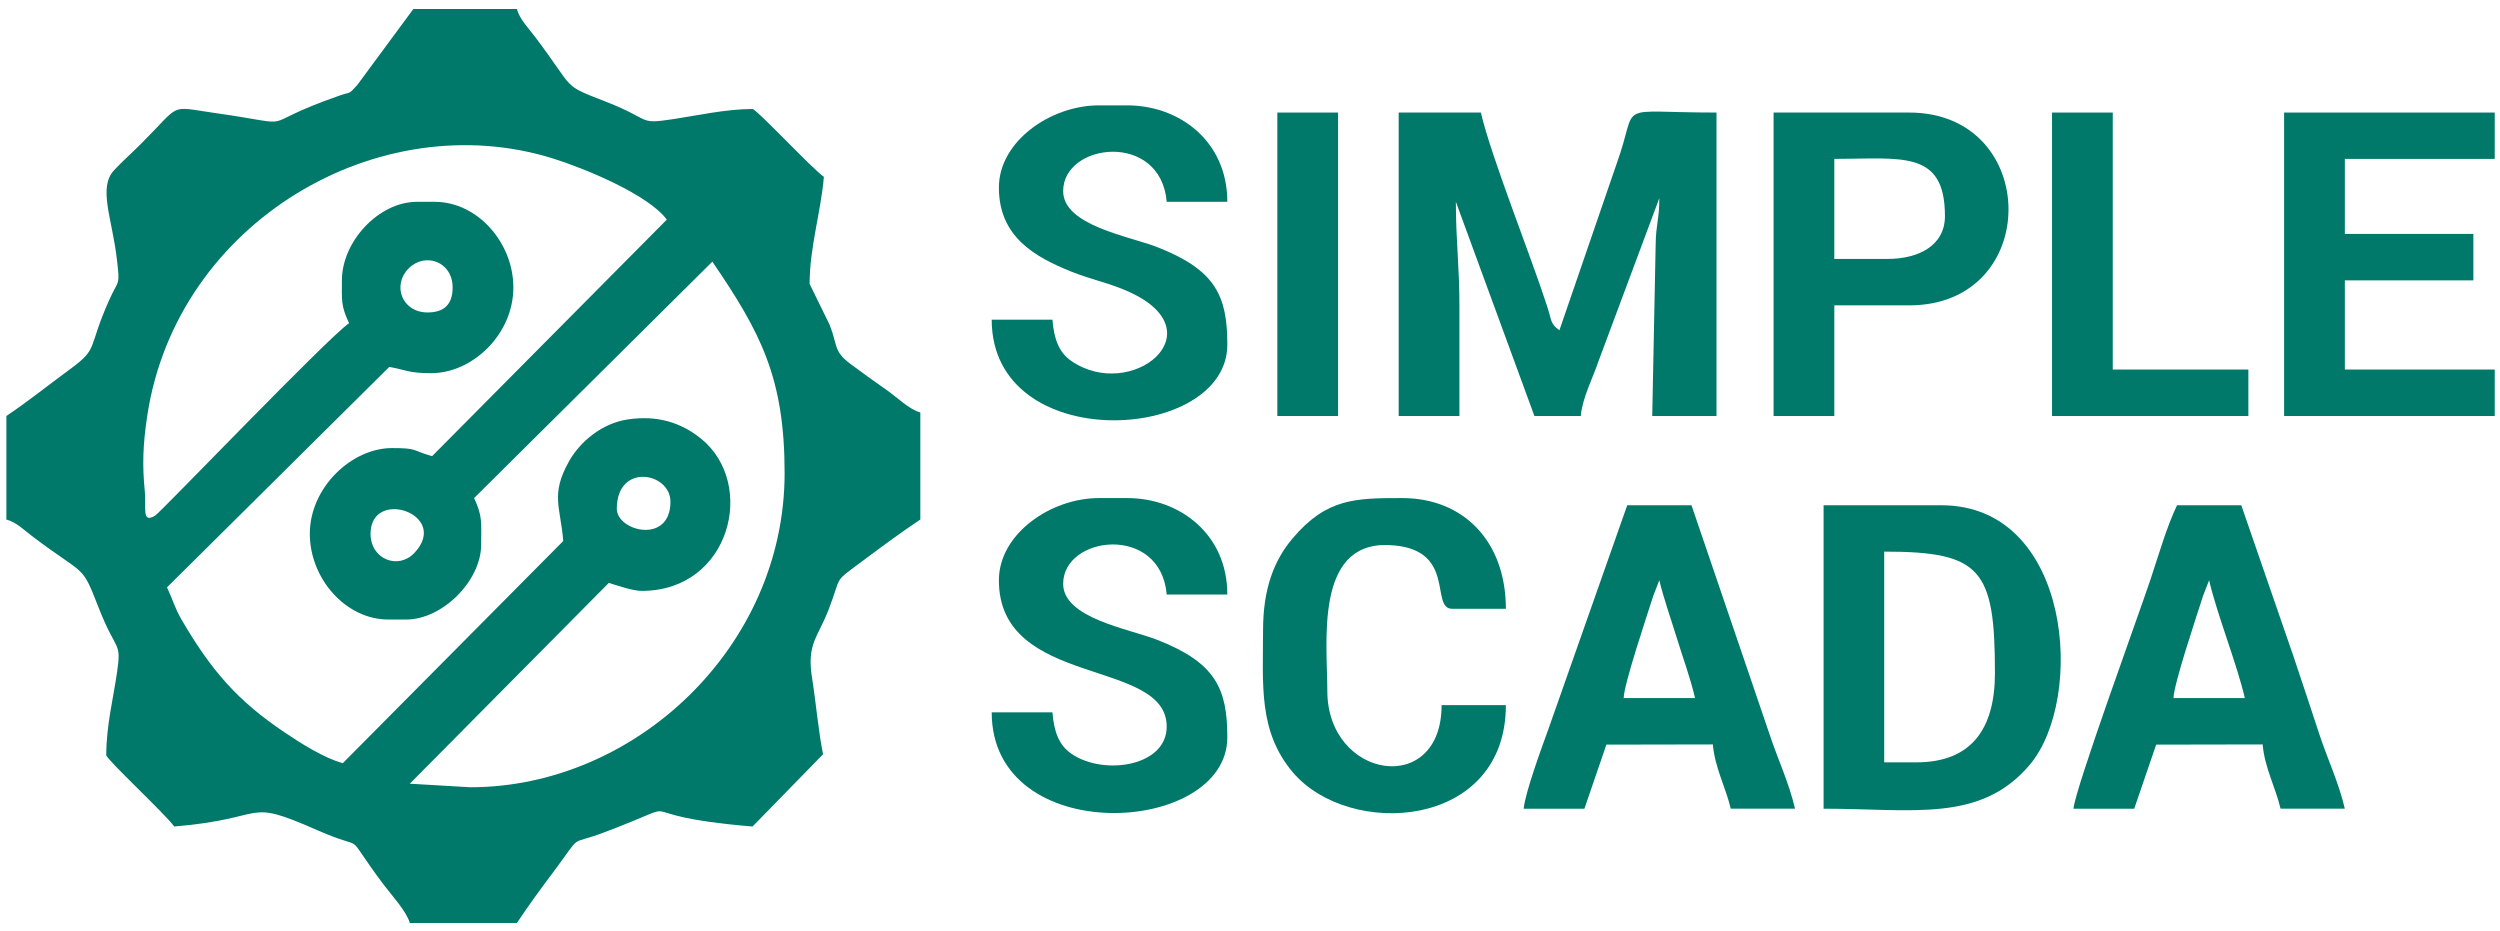 <?xml version="1.0" encoding="UTF-8"?>
<!DOCTYPE svg PUBLIC "-//W3C//DTD SVG 1.1//EN" "http://www.w3.org/Graphics/SVG/1.1/DTD/svg11.dtd">
<!-- Creator: CorelDRAW X6 -->
<svg xmlns="http://www.w3.org/2000/svg" xml:space="preserve" width="247mm" height="92mm" version="1.1" style="shape-rendering:geometricPrecision; text-rendering:geometricPrecision; image-rendering:optimizeQuality; fill-rule:evenodd; clip-rule:evenodd"
viewBox="0 0 24700 9200"
 xmlns:xlink="http://www.w3.org/1999/xlink">
 <defs>
  <style type="text/css">
   <![CDATA[
    .fil0 {fill:#00796B}
    .fil1 {fill:#01569B}
   ]]>
  </style>
 </defs>
 <g id="Слой_x0020_1">
  <g id="_224369280">
   <path class="fil0" d="M3661 5274c0,-460 792,-194 434,188 -160,171 -434,64 -434,-188zm2433 -247c0,-457 530,-362 530,-70 0,426 -530,291 -530,70zm-1622 -2187c0,165 -82,247 -247,247 -255,0 -352,-270 -188,-435 165,-164 435,-66 435,188zm-1094 -70c0,195 -11,251 71,423 -204,137 -1857,1864 -1916,1901 -137,84 -86,-81 -102,-236 -26,-264 -20,-465 26,-764 295,-1899 2284,-3067 4007,-2528 320,100 946,360 1124,604l-2319 2337c-207,-59 -139,-80 -397,-80 -396,0 -811,388 -811,847 0,441 353,847 776,847l176 0c359,0 741,-383 741,-741 0,-210 16,-278 -70,-459l2354 -2336c478,701 714,1147 714,2089 0,1720 -1480,3104 -3104,3104l-599 -35 1966 -1984c95,29 238,79 326,79 874,0 1138,-1054 587,-1503 -199,-161 -435,-235 -726,-191 -253,38 -470,218 -579,412 -186,330 -86,448 -58,789l-2178 2195c-187,-50 -422,-201 -566,-298 -480,-320 -739,-626 -1029,-1123 -65,-112 -88,-203 -142,-316l2196 -2178c164,29 190,62 414,62 407,0 812,-382 812,-847 0,-441 -353,-846 -777,-846l-176 0c-378,0 -741,393 -741,776zm-3315 1340l0 1023c99,26 173,103 257,166 538,408 480,258 659,716 172,437 223,315 177,631 -38,261 -106,525 -106,815 0,40 596,594 671,705 954,-79 675,-289 1411,35 540,238 225,-38 659,540 77,102 227,265 258,378l1058 0c123,-184 230,-330 368,-514 290,-388 127,-242 499,-383 939,-354 96,-169 1461,-56l697 -714c-45,-218 -69,-502 -109,-756 -53,-335 55,-393 163,-671 142,-364 26,-250 372,-509 185,-138 345,-256 535,-383l0 -1058c-114,-31 -232,-153 -339,-226 -133,-92 -219,-156 -348,-251 -175,-129 -126,-181 -210,-391l-197 -402c0,-361 113,-717 141,-1058 -111,-75 -666,-670 -705,-670 -263,0 -548,65 -783,100 -357,54 -204,8 -663,-171 -448,-176 -294,-101 -701,-640 -62,-83 -154,-175 -181,-277l-1023 0 -554 751c-92,100 -54,62 -177,105 -900,313 -313,301 -1246,169 -445,-64 -311,-95 -713,306 -91,92 -184,172 -267,262 -160,173 -19,474 28,880 32,277 18,189 -79,409 -214,480 -97,466 -383,676 -216,158 -411,316 -630,463z"/>
   <path class="fil0" d="M13819 4110l600 0 0 -1093c0,-389 -35,-639 -35,-1023l776 2116 458 0c15,-177 121,-380 172,-533l604 -1619c0,214 -34,257 -36,457l-34 1695 635 0 0 -2998c-1038,0 -760,-121 -984,498l-568 1653c-93,-67 -75,-96 -120,-233 -168,-519 -553,-1476 -656,-1918l-812 0 0 2998z"/>
   <path class="fil0" d="M18934 7532l-318 0 0 -2082c957,0 1094,173 1094,1200 0,547 -229,882 -776,882zm-917 458c883,0 1550,141 2036,-433 553,-653 415,-2565 -872,-2565l-1164 0 0 2998z"/>
   <path class="fil0" d="M9869 1853c0,488 356,686 719,832 204,81 382,113 575,202 864,399 12,1083 -576,681 -129,-87 -174,-227 -189,-410l-600 0c0,1349 2328,1220 2328,247 0,-481 -115,-738 -694,-964 -280,-109 -928,-213 -928,-553 0,-479 964,-593 1023,106l599 0c0,-602 -477,-953 -987,-953l-283 0c-473,0 -987,353 -987,812z"/>
   <path class="fil0" d="M9869 5733c0,1069 1658,764 1658,1446 0,395 -624,486 -940,269 -129,-87 -174,-227 -189,-410l-600 0c0,1349 2328,1220 2328,247 0,-481 -115,-738 -694,-964 -280,-109 -928,-213 -928,-553 0,-479 964,-593 1023,106l599 0c0,-602 -477,-953 -987,-953l-283 0c-473,0 -987,353 -987,812z"/>
   <path class="fil0" d="M21826 5733c81,347 272,816 353,1164l-705 0c3,-139 224,-796 293,-1012l59 -152zm-1340 2257l600 0 217 -633 1052 -2c19,228 128,427 177,635l635 0c-62,-264 -169,-484 -252,-736 -83,-251 -164,-499 -255,-768l-516 -1494 -635 0c-101,211 -178,480 -260,727 -117,352 -747,2073 -763,2271z"/>
   <path class="fil0" d="M16394 5733c41,173 119,395 172,568 60,196 134,393 181,596l-705 0c3,-139 224,-796 293,-1012l59 -152zm-1340 2257l600 0 217 -633 1052 -2c19,228 128,427 177,635l635 0c-62,-264 -169,-484 -252,-736l-771 -2262 -635 0 -781 2218c-55,151 -229,624 -242,780z"/>
   <polygon class="fil0" points="22567,4110 24648,4110 24648,3651 23167,3651 23167,2770 24437,2770 24437,2311 23167,2311 23167,1570 24648,1570 24648,1112 22567,1112 "/>
   <path class="fil0" d="M18652 2558l-529 0 0 -988c661,0 1093,-94 1093,565 0,297 -270,423 -564,423zm-1129 1552l600 0 0 -1093 740 0c1316,0 1300,-1905 0,-1905l-1340 0 0 2998z"/>
   <path class="fil0" d="M12479 6226c0,534 -49,997 292,1402 556,661 2107,568 2107,-661l-635 0c0,910 -1129,733 -1129,-141 0,-472 -128,-1462 596,-1441 696,20 410,630 638,630l530 0c0,-669 -421,-1094 -1023,-1094 -462,0 -748,1 -1084,398 -189,223 -292,508 -292,907z"/>
   <polygon class="fil0" points="20274,4110 22214,4110 22214,3651 20874,3651 20874,1112 20274,1112 "/>
   <polygon class="fil0" points="12620,4110 13220,4110 13220,1112 12620,1112 "/>
  </g>
  <g id="_224368224">
   <path class="fil1" d="M3102 18136c0,-459 792,-193 435,188 -160,171 -435,64 -435,-188zm2434 -246c0,-457 529,-362 529,-71 0,426 -529,292 -529,71zm-1623 -2187c0,164 -82,247 -247,247 -254,0 -352,-271 -188,-435 165,-165 435,-67 435,188zm-1093 -71c0,196 -12,252 70,423 -204,137 -1857,1865 -1916,1901 -136,84 -86,-81 -101,-235 -27,-265 -21,-466 25,-765 296,-1899 2284,-3067 4007,-2528 320,100 946,360 1124,604l-2319 2337c-206,-58 -139,-79 -397,-79 -395,0 -811,387 -811,846 0,442 353,847 776,847l177 0c358,0 740,-382 740,-741 0,-209 16,-278 -70,-458l2354 -2337c478,702 714,1147 714,2090 0,1719 -1480,3104 -3104,3104l-599 -35 1966 -1984c95,28 238,79 327,79 873,0 1138,-1055 586,-1504 -199,-161 -435,-234 -726,-190 -252,37 -470,217 -579,411 -186,330 -86,448 -57,789l-2179 2196c-187,-51 -422,-202 -566,-298 -480,-321 -739,-626 -1028,-1123 -65,-112 -89,-204 -143,-316l2196 -2179c164,30 191,62 414,62 407,0 812,-381 812,-846 0,-442 -353,-847 -776,-847l-177 0c-378,0 -740,393 -740,776zm-3316 1340l0 1023c99,27 173,103 257,167 538,407 480,257 660,716 171,436 222,315 176,631 -38,260 -105,524 -105,814 0,40 595,594 670,706 954,-80 675,-289 1411,35 540,237 225,-38 660,540 76,102 227,264 257,377l1058 0c123,-184 230,-330 368,-514 290,-388 127,-242 499,-382 939,-355 97,-170 1461,-56l697 -714c-44,-219 -68,-503 -109,-757 -53,-334 56,-393 163,-670 142,-365 26,-250 373,-510 184,-138 344,-255 534,-383l0 -1058c-114,-30 -232,-152 -339,-226 -133,-91 -219,-155 -348,-251 -175,-128 -125,-180 -210,-390l-197 -403c0,-361 113,-716 142,-1058 -112,-75 -666,-670 -706,-670 -263,0 -548,65 -783,101 -357,53 -204,8 -663,-172 -448,-176 -294,-101 -701,-640 -62,-83 -154,-174 -181,-277l-1023 0 -554 752c-92,100 -54,62 -177,104 -900,314 -313,302 -1246,169 -445,-63 -311,-95 -713,307 -91,91 -184,171 -267,262 -160,172 -19,474 28,880 32,276 18,188 -79,408 -213,480 -97,466 -383,676 -215,158 -411,317 -630,463z"/>
   <path class="fil1" d="M13261 16972l599 0 0 -1093c0,-388 -35,-639 -35,-1023l776 2116 458 0c15,-176 122,-380 172,-533l604 -1618c0,214 -34,256 -36,457l-34 1694 635 0 0 -2998c-1038,0 -760,-121 -983,499l-569 1653c-93,-68 -75,-97 -120,-234 -167,-518 -553,-1475 -656,-1918l-811 0 0 2998z"/>
   <path class="fil1" d="M18375 20394l-317 0 0 -2081c956,0 1093,173 1093,1199 0,547 -228,882 -776,882zm-917 458c883,0 1550,141 2036,-433 553,-652 415,-2565 -872,-2565l-1164 0 0 2998z"/>
   <path class="fil1" d="M9310 14715c0,489 356,687 720,832 203,81 381,113 574,202 865,400 12,1083 -576,682 -129,-88 -174,-227 -189,-411l-600 0c0,1349 2328,1220 2328,247 0,-481 -115,-737 -694,-963 -280,-110 -928,-214 -928,-554 0,-479 965,-592 1023,106l599 0c0,-602 -477,-952 -987,-952l-282 0c-474,0 -988,352 -988,811z"/>
   <path class="fil1" d="M9310 18595c0,1070 1658,764 1658,1446 0,396 -623,486 -940,270 -129,-88 -174,-227 -189,-411l-600 0c0,1349 2328,1220 2328,247 0,-481 -115,-737 -694,-963 -280,-110 -928,-214 -928,-554 0,-479 965,-592 1023,106l599 0c0,-602 -477,-952 -987,-952l-282 0c-474,0 -988,352 -988,811z"/>
   <path class="fil1" d="M21268 18595c80,347 271,817 352,1164l-705 0c3,-139 225,-796 294,-1011l59 -153zm-1341 2257l600 0 217 -633 1053 -1c19,227 127,426 176,634l635 0c-62,-264 -168,-484 -252,-736 -83,-251 -163,-499 -255,-767l-516 -1495 -635 0c-101,211 -178,480 -260,728 -117,351 -746,2073 -763,2270z"/>
   <path class="fil1" d="M15835 18595c41,173 119,395 172,569 60,196 134,393 181,595l-705 0c3,-139 225,-796 294,-1011l58 -153zm-1340 2257l600 0 217 -633 1053 -1c19,227 127,426 176,634l635 0c-62,-264 -168,-484 -252,-736l-771 -2262 -635 0 -780 2218c-55,152 -230,624 -243,780z"/>
   <polygon class="fil1" points="22008,16972 24089,16972 24089,16514 22608,16514 22608,15632 23878,15632 23878,15173 22608,15173 22608,14433 24089,14433 24089,13974 22008,13974 "/>
   <path class="fil1" d="M18093 15420l-529 0 0 -987c661,0 1093,-95 1093,564 0,297 -270,423 -564,423zm-1129 1552l600 0 0 -1093 741 0c1315,0 1299,-1905 0,-1905l-1341 0 0 2998z"/>
   <path class="fil1" d="M11920 19089c0,533 -49,996 292,1401 556,661 2107,569 2107,-660l-635 0c0,909 -1129,732 -1129,-142 0,-472 -128,-1462 596,-1441 696,21 410,630 639,630l529 0c0,-669 -420,-1093 -1023,-1093 -461,0 -748,0 -1084,398 -189,223 -292,507 -292,907z"/>
   <polygon class="fil1" points="19716,16972 21656,16972 21656,16514 20315,16514 20315,13974 19716,13974 "/>
   <polygon class="fil1" points="12061,16972 12661,16972 12661,13974 12061,13974 "/>
  </g>
 </g>
</svg>
